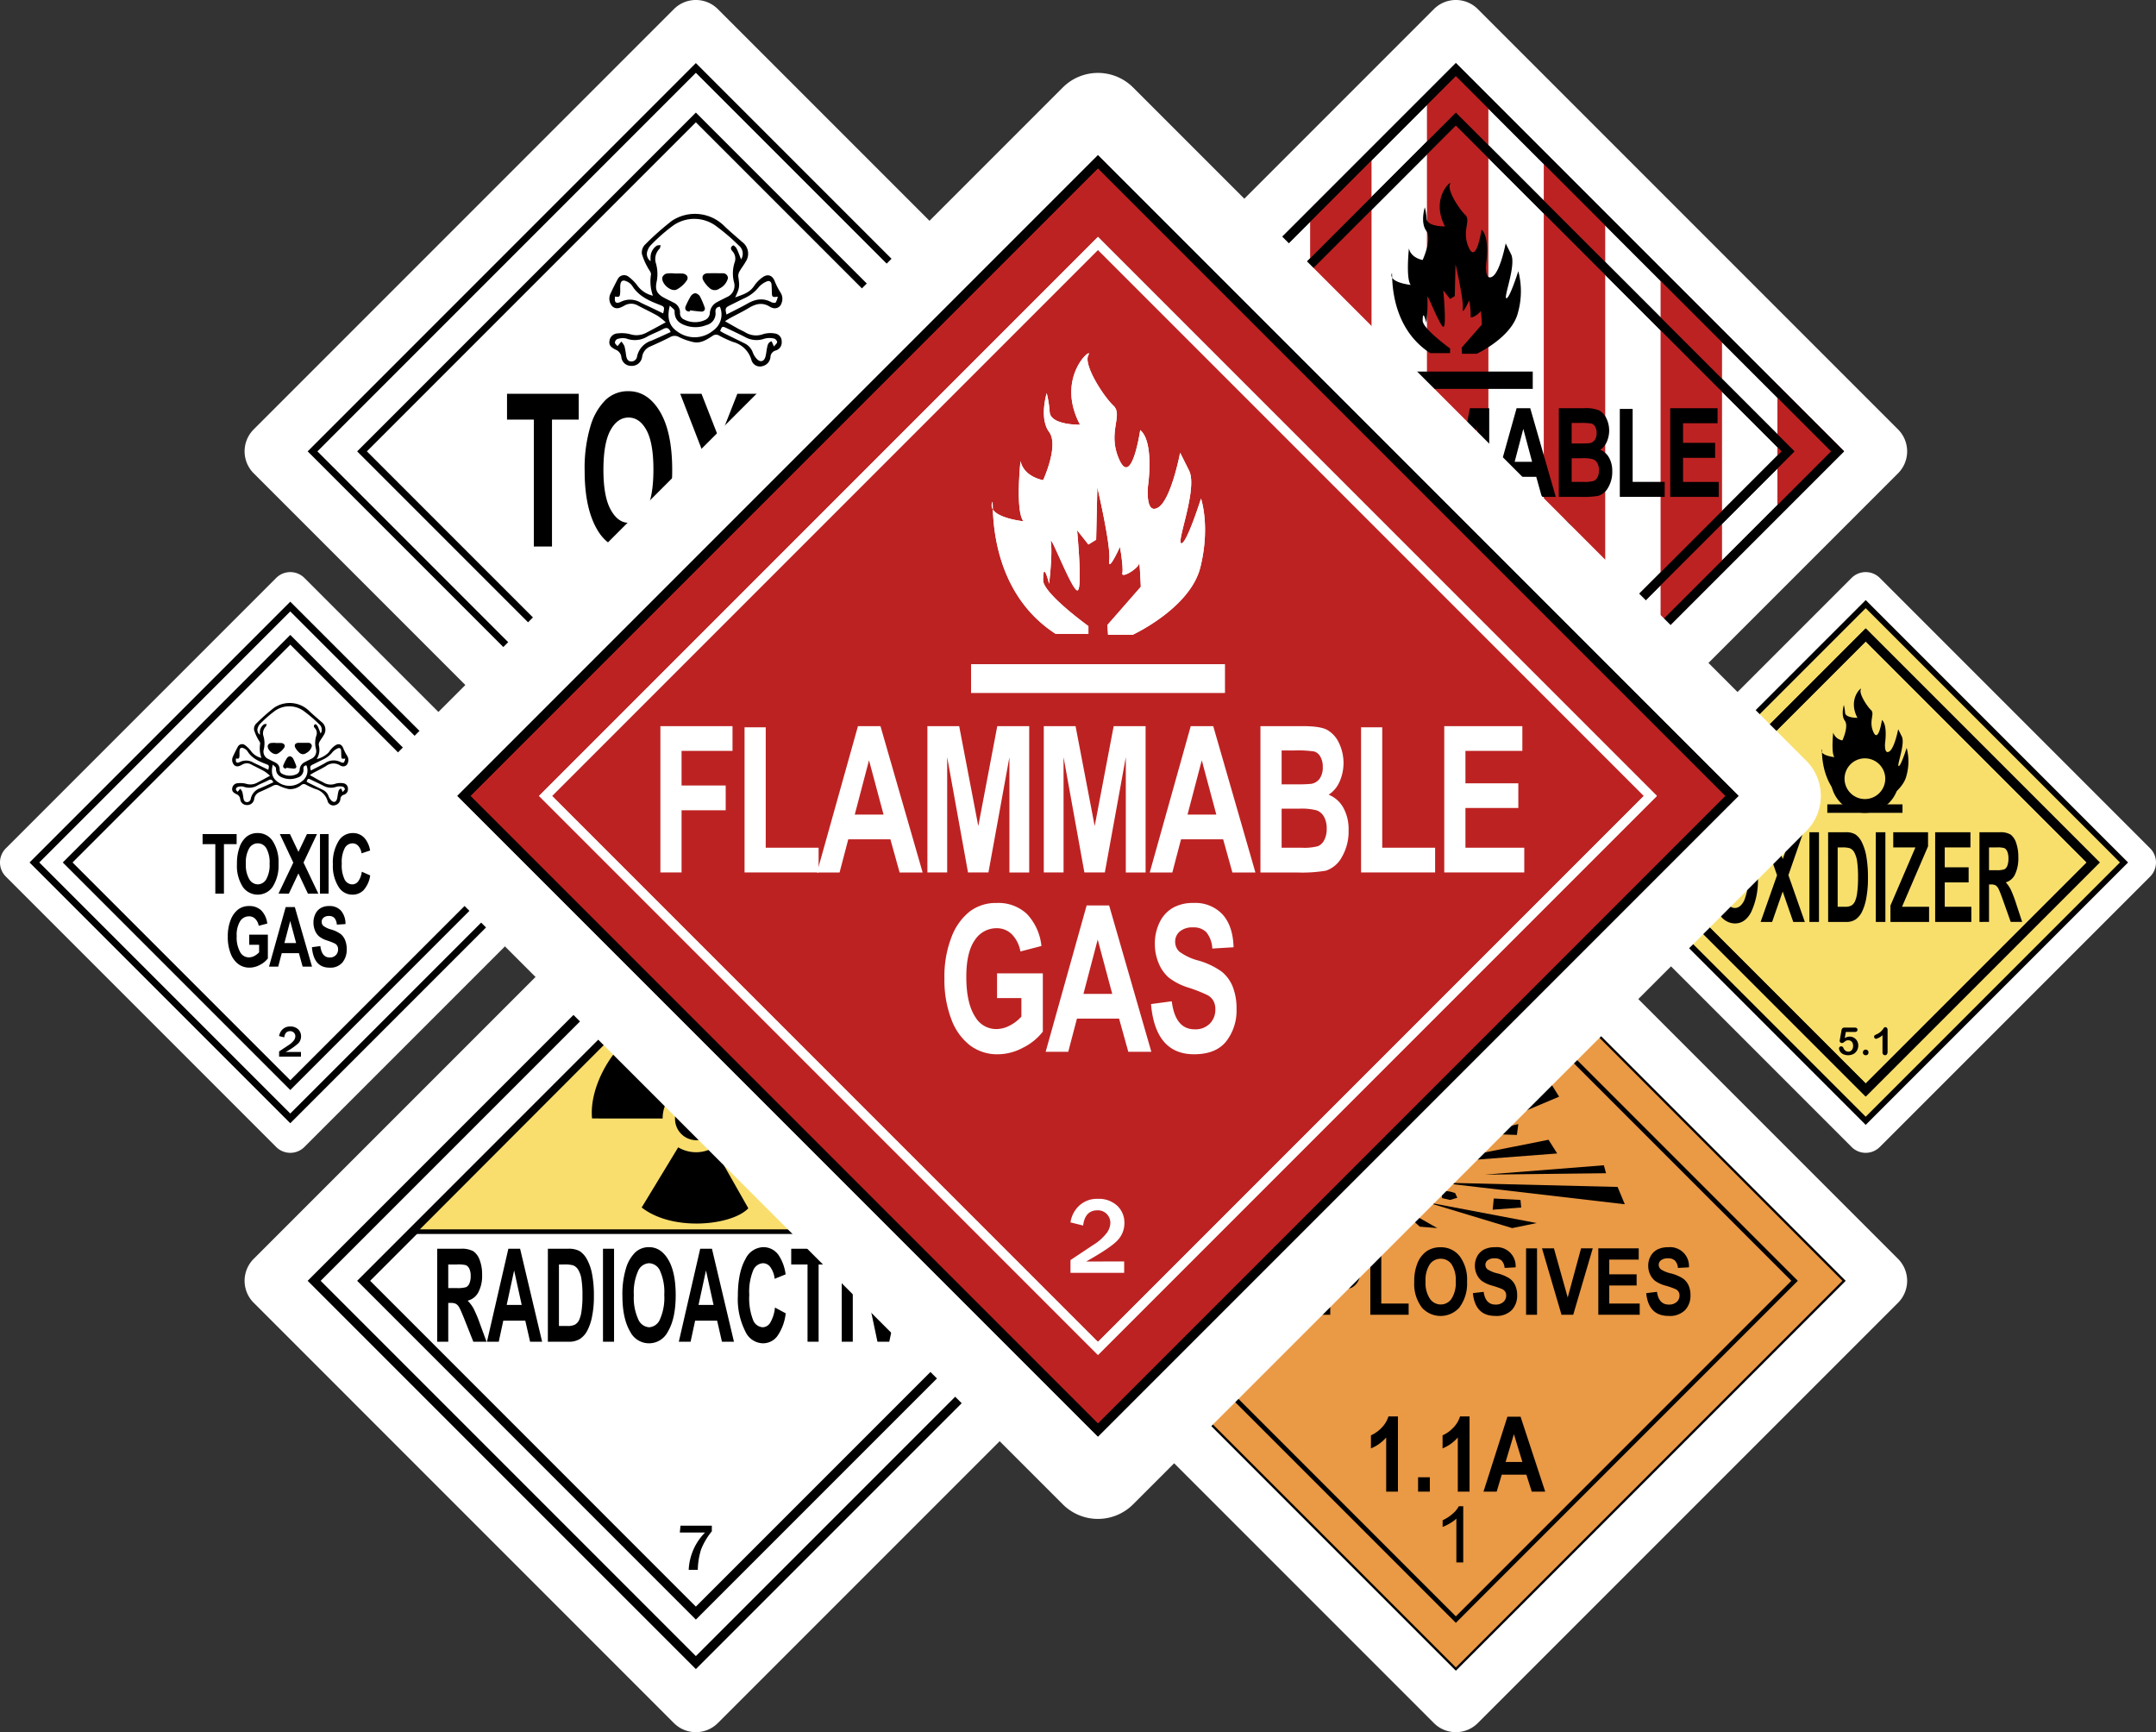 <svg id="eldt-hazmat-endorsement" xmlns="http://www.w3.org/2000/svg" xmlns:xlink="http://www.w3.org/1999/xlink" width="519" height="416.902" viewBox="0 0 519 416.902">
  <rect x="0" y="0" width="519" height="416.902" fill="#333333" stroke="none"/>
  <defs>
    <clipPath id="clip-path">
      <rect id="Rectangle_1071" data-name="Rectangle 1071" width="519" height="416.902" fill="none"/>
    </clipPath>
  </defs>
  <g id="Group_242" data-name="Group 242" clip-path="url(#clip-path)">
    <path id="Path_3011" data-name="Path 3011" d="M138.352,186.282,73.278,251.356a4.8,4.8,0,0,1-6.8,0L1.407,186.282a4.805,4.805,0,0,1,0-6.8l65.074-65.075a4.807,4.807,0,0,1,6.8,0l65.074,65.075a4.805,4.805,0,0,1,0,6.8" transform="translate(0 24.696)" fill="#fff"/>
    <rect id="Rectangle_1050" data-name="Rectangle 1050" width="87.108" height="87.108" transform="translate(8.285 207.58) rotate(-45)" fill="#fff"/>
    <path id="Path_3012" data-name="Path 3012" d="M68.6,121.186l60.421,60.423L68.6,242.03,8.183,181.608Zm0-2.346L5.836,181.608,68.6,244.375l62.768-62.767Z" transform="translate(1.275 25.972)"/>
    <path id="Path_3013" data-name="Path 3013" d="M67.169,127.753l52.42,52.42-52.42,52.42-52.42-52.42Zm0-2.346L12.4,180.173,67.169,234.94l54.766-54.767Z" transform="translate(2.711 27.407)"/>
    <path id="Path_3014" data-name="Path 3014" d="M60.4,208.881V210H55.139v-1.249l2.186-1.455a5.027,5.027,0,0,0,1.371-1.205,1.787,1.787,0,0,0,.35-.965,1.23,1.23,0,0,0-.35-.89,1.215,1.215,0,0,0-.91-.361q-1.225,0-1.407,1.49l-1.239-.308a2.764,2.764,0,0,1,.844-1.629,2.544,2.544,0,0,1,1.844-.678,2.624,2.624,0,0,1,1.889.673,2.253,2.253,0,0,1,.706,1.707,2.411,2.411,0,0,1-.628,1.634,13.81,13.81,0,0,1-3.112,2.121Z" transform="translate(12.05 44.308)"/>
    <path id="Path_3015" data-name="Path 3015" d="M54.989,156.38a10.947,10.947,0,0,0-1.337-1.069c-1.039-.585-2.123-1.092-3.178-1.65a2.142,2.142,0,0,0-2.192.026c-.056.032-.115.058-.171.089-.59.317-1.187.537-1.772.01a1.855,1.855,0,0,1-.32-1.975c.381-.827.787-1.646,1.219-2.449a1.151,1.151,0,0,1,1.668-.4,6.755,6.755,0,0,1,1.481,1.46,4.261,4.261,0,0,0,2.527,1.655,6.831,6.831,0,0,1-.313-3.436c.038-.368-.372-.775-.557-1.173a10.38,10.38,0,0,1-.91-2.13,1.819,1.819,0,0,1,.433-1.444,45.983,45.983,0,0,1,4.387-3.9,6.727,6.727,0,0,1,8.525.849c.919.886,1.911,1.7,2.862,2.55a2.329,2.329,0,0,1,.561,3.2c-.3.54-.692,1.025-.992,1.563a1.416,1.416,0,0,0-.194.83,4.207,4.207,0,0,1-.507,3.37,6.164,6.164,0,0,0,2.817-1.531c.247-.292.435-.641.7-.91a4.89,4.89,0,0,1,1.158-.972c.773-.395,1.4-.035,1.713.773a10.992,10.992,0,0,0,.907,1.792,1.866,1.866,0,0,1,.207,1.761,1.145,1.145,0,0,1-1.59.732.98.98,0,0,1-.235-.1,2.96,2.96,0,0,0-3.464.147c-.965.585-1.987,1.072-2.981,1.611-.257.139-.5.3-.882.535.787.445,1.457.833,2.136,1.206.392.216.809.386,1.193.615a3.3,3.3,0,0,0,2.881.251,4.188,4.188,0,0,1,1.929-.082,1.265,1.265,0,0,1,1.035,1.3,1.366,1.366,0,0,1-.947,1.44,1.123,1.123,0,0,0-.869,1.056,1.647,1.647,0,0,1-1.193,1.445,1.437,1.437,0,0,1-1.889-.979,4.2,4.2,0,0,0-2.965-2.9,18.323,18.323,0,0,1-2.263-1.042.927.927,0,0,0-1.058.06,4.235,4.235,0,0,1-3.017,1.017,10.08,10.08,0,0,1-2.388-.816,1.426,1.426,0,0,0-1.416-.016c-1.038.541-2.109,1.024-3.178,1.5a2.138,2.138,0,0,0-1.39,1.752,1.671,1.671,0,0,1-1.78,1.411,1.574,1.574,0,0,1-1.58-1.46,1.457,1.457,0,0,0-.9-1.148c-.859-.416-1.119-.786-1.02-1.431a1.382,1.382,0,0,1,1.31-1.208,5.558,5.558,0,0,1,2,.118,3.372,3.372,0,0,0,2.543-.171c1.037-.53,2.054-1.1,3.252-1.743M67.167,146.2a1.705,1.705,0,0,0-.378-2.254,33.8,33.8,0,0,0-3.531-3.038,5.948,5.948,0,0,0-7.072-.182,28.739,28.739,0,0,0-3.639,3.2,2.284,2.284,0,0,0-.487.818,1.441,1.441,0,0,0,.472,1.751c0-.267-.009-.472,0-.676a2.275,2.275,0,0,1,.953-1.8c.168-.123.448-.091.678-.13-.058.2-.055.464-.184.6a2.339,2.339,0,0,0-.556,2.43,6.267,6.267,0,0,1,.069,3.027,1.954,1.954,0,0,0,1.167,2.429c.52.29,1.07.528,1.594.812a1.762,1.762,0,0,1,1.046,1.695,1.064,1.064,0,0,0,.687,1.055,3.852,3.852,0,0,0,3.511-.015,1.312,1.312,0,0,0,.615-.936,2.149,2.149,0,0,1,1.21-1.891c.5-.284,1.027-.515,1.535-.785a2,2,0,0,0,1.167-2.429,5.735,5.735,0,0,1,.091-3.147,1.766,1.766,0,0,0-.353-1.852c-.352-.406-.307-.7.149-.957.5.34.5.34,1.255,2.28m-11.52,7.473c-.519,2.02-.089,3.328,1.272,4.23a4.665,4.665,0,0,0,5.7-.18,3.163,3.163,0,0,0,1.113-3.88c-.474.076-.735.271-.714.831a1.924,1.924,0,0,1-1.446,2.14,4.824,4.824,0,0,1-3.133.149c-1.2-.344-2.064-.965-2.023-2.413.007-.258-.455-.531-.773-.876m16.83,6.612c.227-.3.517-.512.519-.727A.763.763,0,0,0,72.5,159a3.283,3.283,0,0,0-1.544.013,3.753,3.753,0,0,1-3.185-.274c-.983-.5-1.987-.969-2.987-1.443-.651-.308-.727-.269-1.005.493.208.118.419.253.642.364,1.105.547,2.214,1.088,3.321,1.634a2.6,2.6,0,0,1,1.321,1.482,3.081,3.081,0,0,0,.675,1.061c.546.543,1.133.386,1.349-.349.143-.485.173-1,.279-1.5.09-.425.161-.881.738-1.037.1.227.19.433.369.842m-16.7-2.341c-.283-.679-.641-.788-1.225-.476-.805.429-1.672.745-2.479,1.173a3.91,3.91,0,0,1-3.474.35,2.71,2.71,0,0,0-1.459.094.691.691,0,0,0-.374.574c.03.222.3.412.424.567l.61-.737a2.9,2.9,0,0,1,.507.741,12.338,12.338,0,0,1,.267,1.5c.082.487.233.947.821.976a.929.929,0,0,0,.959-.858,3.44,3.44,0,0,1,2.309-2.511c1.036-.433,2.051-.916,3.112-1.394m17.32-5.72c-.886.115-.941.062-.958-.725-.009-.4-.022-.808-.046-1.211-.033-.513-.373-.713-.786-.522a3.552,3.552,0,0,0-1.267.894,6.258,6.258,0,0,1-2.288,1.791c-.773.356-1.528.752-2.295,1.123-.846.409-.9.525-.648,1.532,1.142-.591,2.29-1.141,3.394-1.768a3.671,3.671,0,0,1,3.815-.246c.213.115.643.182.747.067a2.692,2.692,0,0,0,.333-.936m-18.532,2.708c.255-1.035.234-1.082-.624-1.41-1.727-.659-3.378-1.407-4.405-3.087a2.137,2.137,0,0,0-.947-.708c-.546-.241-.866-.039-.938.548-.05.419,0,.849-.028,1.273-.039.7-.144.78-.826.654-.152.946.118,1.226.925.863a3.339,3.339,0,0,1,3.177.1c.484.267,1,.476,1.5.715.707.339,1.411.681,2.17,1.048" transform="translate(10.024 30.344)"/>
    <path id="Path_3016" data-name="Path 3016" d="M54.881,146.766c.424,0,.851-.027,1.272.006.685.052,1.065.608.678,1.141a4.579,4.579,0,0,1-1.611,1.442c-.92.434-2.5-.936-2.321-1.958a1,1,0,0,1,.653-.617,5.679,5.679,0,0,1,1.329-.028v.015" transform="translate(11.558 32.066)"/>
    <path id="Path_3017" data-name="Path 3017" d="M62.344,147.5a2.554,2.554,0,0,1-1.382,1.694,1.22,1.22,0,0,1-1.54-.033,4.568,4.568,0,0,1-1.072-1.3c-.327-.636.046-1.127.763-1.136.785-.01,1.571-.006,2.355,0a.8.8,0,0,1,.876.775" transform="translate(12.726 32.064)"/>
    <path id="Path_3018" data-name="Path 3018" d="M56.667,152.331c-.624.013-.9-.4-.625-.949a13.751,13.751,0,0,1,.786-1.533,1.041,1.041,0,0,1,.736-.478,1.158,1.158,0,0,1,.765.542,13.615,13.615,0,0,1,.747,1.76c.144.375-.13.7-.58.673-.6-.043-1.2-.129-1.8-.2-.01.061-.018.122-.028.183" transform="translate(12.225 32.644)"/>
    <path id="Path_3019" data-name="Path 3019" d="M43.085,179.077V167.166H40.023v-2.425h8.192v2.425H45.162v11.911Z" transform="translate(8.747 36.003)"/>
    <path id="Path_3020" data-name="Path 3020" d="M46.812,172.041a11.441,11.441,0,0,1,.665-4.22,5.625,5.625,0,0,1,1.736-2.469,4.185,4.185,0,0,1,2.6-.812,4.27,4.27,0,0,1,3.607,1.927,9.259,9.259,0,0,1,1.394,5.486,9.391,9.391,0,0,1-1.476,5.622,4.383,4.383,0,0,1-7.052.021,9.266,9.266,0,0,1-1.476-5.555m2.145-.1a6.744,6.744,0,0,0,.825,3.71,2.412,2.412,0,0,0,2.045,1.238,2.38,2.38,0,0,0,2.036-1.228,6.974,6.974,0,0,0,.808-3.769,6.812,6.812,0,0,0-.787-3.687,2.374,2.374,0,0,0-2.057-1.193,2.4,2.4,0,0,0-2.07,1.2,6.854,6.854,0,0,0-.8,3.726" transform="translate(10.23 35.959)"/>
    <path id="Path_3021" data-name="Path 3021" d="M55.016,179.077l3.564-7.461-3.239-6.875h2.433l2.043,4.289,2.053-4.289H64.28L61.043,171.6l3.563,7.478H62.1l-2.29-4.86-2.295,4.86Z" transform="translate(12.023 36.003)"/>
    <rect id="Rectangle_1051" data-name="Rectangle 1051" width="2.075" height="14.336" transform="translate(77.028 200.744)"/>
    <path id="Path_3022" data-name="Path 3022" d="M72.729,173.851l2.015.89a6.772,6.772,0,0,1-1.569,3.516,3.647,3.647,0,0,1-2.7,1.11A3.839,3.839,0,0,1,67.2,177.6a9.411,9.411,0,0,1-1.44-5.516,9.878,9.878,0,0,1,1.451-5.739,3.939,3.939,0,0,1,3.391-1.8,3.686,3.686,0,0,1,2.9,1.349,6.208,6.208,0,0,1,1.219,2.846l-2.058.685a3.338,3.338,0,0,0-.787-1.785,1.85,1.85,0,0,0-1.388-.621,2.15,2.15,0,0,0-1.864,1.134,7.275,7.275,0,0,0-.721,3.746,7.755,7.755,0,0,0,.7,3.853,2.092,2.092,0,0,0,1.827,1.144,1.8,1.8,0,0,0,1.424-.729,4.938,4.938,0,0,0,.866-2.313" transform="translate(14.372 35.959)"/>
    <path id="Path_3023" data-name="Path 3023" d="M50.159,188.277v-2.425h4.487v5.71a5.6,5.6,0,0,1-1.922,1.566,5.322,5.322,0,0,1-2.5.654,4.434,4.434,0,0,1-2.693-.855,5.692,5.692,0,0,1-1.85-2.563A10.78,10.78,0,0,1,45,186.351a10.639,10.639,0,0,1,.691-4.048,5.818,5.818,0,0,1,1.792-2.514,4.252,4.252,0,0,1,2.638-.831,4.078,4.078,0,0,1,2.955,1.071,5.36,5.36,0,0,1,1.428,3.144l-2.058.537a3.161,3.161,0,0,0-.851-1.691,2.065,2.065,0,0,0-1.474-.587,2.518,2.518,0,0,0-2.153,1.178,6.316,6.316,0,0,0-.824,3.595,7.168,7.168,0,0,0,.892,3.941,2.358,2.358,0,0,0,2.067,1.164,2.831,2.831,0,0,0,1.266-.327,3.984,3.984,0,0,0,1.171-.892v-1.813Z" transform="translate(9.835 39.11)"/>
    <path id="Path_3024" data-name="Path 3024" d="M63.5,193.5H61.24l-.9-3.247H56.21l-.853,3.247H53.144l4.015-14.336h2.2Zm-3.831-5.672-1.423-5.32-1.4,5.32Z" transform="translate(11.614 39.154)"/>
    <path id="Path_3025" data-name="Path 3025" d="M61.615,188.865l2.033-.274q.344,2.749,2.248,2.748a1.961,1.961,0,0,0,1.484-.562,1.932,1.932,0,0,0,.54-1.393,1.686,1.686,0,0,0-.189-.831,1.456,1.456,0,0,0-.574-.562,14.711,14.711,0,0,0-1.87-.737,6.011,6.011,0,0,1-1.947-1,3.733,3.733,0,0,1-.982-1.411,4.856,4.856,0,0,1-.364-1.881,4.66,4.66,0,0,1,.467-2.111,3.281,3.281,0,0,1,1.292-1.417,3.982,3.982,0,0,1,2.033-.479,3.64,3.64,0,0,1,2.839,1.125A4.836,4.836,0,0,1,69.7,183.3l-2.084.127a2.747,2.747,0,0,0-.592-1.613,1.739,1.739,0,0,0-1.3-.461,1.9,1.9,0,0,0-1.3.4,1.267,1.267,0,0,0-.455.994,1.317,1.317,0,0,0,.413.985,5.492,5.492,0,0,0,1.9.879,7.323,7.323,0,0,1,2.268,1.091,3.643,3.643,0,0,1,1.067,1.477A5.8,5.8,0,0,1,70,189.374a4.892,4.892,0,0,1-1.008,3.138,3.778,3.778,0,0,1-3.152,1.272q-3.793,0-4.221-4.919" transform="translate(13.465 39.11)"/>
    <path id="Path_3026" data-name="Path 3026" d="M449.577,186.282,384.5,251.356a4.8,4.8,0,0,1-6.8,0l-65.074-65.074a4.805,4.805,0,0,1,0-6.8l65.074-65.075a4.807,4.807,0,0,1,6.8,0l65.074,65.075a4.806,4.806,0,0,1,0,6.8" transform="translate(68.016 24.696)" fill="#fff"/>
    <rect id="Rectangle_1052" data-name="Rectangle 1052" width="88.767" height="88.767" transform="translate(386.352 207.58) rotate(-45)" fill="#f8df6c"/>
    <path id="Path_3027" data-name="Path 3027" d="M379.9,244.836,316.74,181.678,379.9,118.52l63.158,63.158Zm-62.377-63.158L379.9,244.055l62.376-62.377L379.9,119.3Z" transform="translate(69.221 25.902)"/>
    <path id="Path_3028" data-name="Path 3028" d="M378.675,236.784l-56.331-56.331,56.331-56.331,56.331,56.331Zm-53.2-56.331,53.2,53.2,53.2-53.2-53.2-53.2Z" transform="translate(70.446 27.126)"/>
    <path id="Path_3029" data-name="Path 3029" d="M367.072,204.021h-2.136l-.256,1.457a2.527,2.527,0,0,1,1.178-.342,2.03,2.03,0,0,1,.807.162,2.071,2.071,0,0,1,1.105,1.125,2.191,2.191,0,0,1,.162.842,2.437,2.437,0,0,1-.294,1.187,2.159,2.159,0,0,1-.843.851,2.866,2.866,0,0,1-2.577.017,1.829,1.829,0,0,1-.71-.681,1.459,1.459,0,0,1-.21-.673.519.519,0,0,1,.513-.49.6.6,0,0,1,.563.436,1.512,1.512,0,0,0,.485.624,1.138,1.138,0,0,0,.684.222,1.049,1.049,0,0,0,.608-.179,1.165,1.165,0,0,0,.4-.495,1.721,1.721,0,0,0,.141-.716,1.643,1.643,0,0,0-.152-.737,1.074,1.074,0,0,0-.409-.457,1.111,1.111,0,0,0-.571-.15,1.179,1.179,0,0,0-.553.094,4.842,4.842,0,0,0-.479.331.951.951,0,0,1-.515.235.553.553,0,0,1-.391-.16.481.481,0,0,1-.171-.362c0-.015.016-.117.05-.306l.377-2.154a1.025,1.025,0,0,1,.234-.563.755.755,0,0,1,.558-.175h2.375q.7,0,.7.536a.472.472,0,0,1-.171.378.764.764,0,0,1-.5.144" transform="translate(79.396 44.356)"/>
    <path id="Path_3030" data-name="Path 3030" d="M368.7,208.667a.7.7,0,0,1-.483-.18.639.639,0,0,1-.2-.5.649.649,0,0,1,.194-.473.632.632,0,0,1,.474-.2.678.678,0,0,1,.486.195.7.7,0,0,1,0,.977.686.686,0,0,1-.47.182" transform="translate(80.427 45.307)"/>
    <path id="Path_3031" data-name="Path 3031" d="M372.25,208.906v-4.093a3.693,3.693,0,0,1-1.538.876.454.454,0,0,1-.335-.15.488.488,0,0,1-.147-.349.393.393,0,0,1,.145-.338,3.217,3.217,0,0,1,.508-.279,3.765,3.765,0,0,0,.87-.54,3.7,3.7,0,0,0,.578-.634c.169-.235.278-.379.329-.433a.4.4,0,0,1,.289-.082.461.461,0,0,1,.381.185.805.805,0,0,1,.144.508v5.151q0,.9-.615.9a.567.567,0,0,1-.441-.184.789.789,0,0,1-.167-.545" transform="translate(80.911 44.339)"/>
    <path id="Path_3032" data-name="Path 3032" d="M379.829,120.4l61.2,61.2-61.2,61.2-61.2-61.2Zm0-1.565-62.768,62.768,62.768,62.767L442.6,181.608Z" transform="translate(69.291 25.972)"/>
    <path id="Path_3033" data-name="Path 3033" d="M378.675,236.784l-56.331-56.331,56.331-56.331,56.331,56.331Zm-53.2-56.331,53.2,53.2,53.2-53.2-53.2-53.2Z" transform="translate(70.446 27.126)"/>
    <path id="Path_3034" data-name="Path 3034" d="M369.313,162.77s-4.436-3.2-4.436-4.494c0-2.1.584.35.584.35a23.321,23.321,0,0,0,.174-4.086c-.156-1.091,1.985,4.552,2.569,4.728s0-5.9,0-5.9l1.109,1.4.759-.468.117-5.136s1.342,5.72,1.167,7.121,1.05-1.284,1.05-1.284a12.781,12.781,0,0,1,.233,2.569c-.116.584,1.577-.467,1.635-.935a18.344,18.344,0,0,1,.174,2.277l-3.268,3.735.059.974h2.393s5.661-2.608,6.653-6.635a12.763,12.763,0,0,0,.058-6.713s-1.4,4.437-1.927,4.378,1.635-5.37.759-7.121l-.875-1.751s-.876,4.611-2.16,5.37-.992-2.1-.992-2.1.642-4.319-.759-5.486c0,0-.816,5.6-2.042,2.918s.408-4.378-.584-5.312-2.977-4.027-2.452-4.962-3.327,2.1-.818,6.83c0,0-2.86.059-2.977-1.226a10.583,10.583,0,0,0-.291-1.868s-.759,2.452.234,3.795-.584,4.727-.584,4.727a2.772,2.772,0,0,1-2.219-1.867s-.525,4.9.292,5.9c0,0-2.637-.268-3.061-1.275a.732.732,0,0,1-.033-.476c.351-1.4-1.05,8.055,6.245,12.783h3.211Z" transform="translate(78.638 29.731)"/>
    <rect id="Rectangle_1053" data-name="Rectangle 1053" width="18.1" height="2.04" transform="translate(439.876 193.595)"/>
    <path id="Path_3035" data-name="Path 3035" d="M376.149,154.981a6.56,6.56,0,1,1-6.559-6.559,6.559,6.559,0,0,1,6.559,6.559" transform="translate(79.337 32.436)" fill="#f8df6c"/>
    <path id="Path_3036" data-name="Path 3036" d="M369.887,163.5a8.219,8.219,0,1,1,8.219-8.219,8.229,8.229,0,0,1-8.219,8.219m0-13.12a4.9,4.9,0,1,0,4.9,4.9,4.907,4.907,0,0,0-4.9-4.9" transform="translate(79.04 32.139)"/>
    <path id="Path_3037" data-name="Path 3037" d="M369.931,147.5a1.209,1.209,0,1,1-1.206-1.128,1.169,1.169,0,0,1,1.206,1.128" transform="translate(80.318 31.988)"/>
    <path id="Path_3038" data-name="Path 3038" d="M338.162,175.373a22.845,22.845,0,0,1,.738-6.352,8.865,8.865,0,0,1,1.928-3.718,3.873,3.873,0,0,1,2.884-1.222q2.455,0,4,2.9t1.548,8.259a18.089,18.089,0,0,1-1.638,8.465q-1.439,2.694-3.9,2.694a4.359,4.359,0,0,1-3.922-2.664,17.813,17.813,0,0,1-1.638-8.363m2.38-.147a13.16,13.16,0,0,0,.916,5.587q.916,1.863,2.269,1.863t2.259-1.849a13.617,13.617,0,0,0,.9-5.675,13.351,13.351,0,0,0-.871-5.55q-.874-1.8-2.284-1.8t-2.3,1.811a13.4,13.4,0,0,0-.887,5.609" transform="translate(73.903 35.859)"/>
    <path id="Path_3039" data-name="Path 3039" d="M347.811,185.967l3.955-11.234-3.595-10.35h2.7l2.269,6.457,2.279-6.457h2.672L354.5,174.709l3.954,11.258h-2.787l-2.541-7.316-2.546,7.316Z" transform="translate(76.011 35.925)"/>
    <rect id="Rectangle_1054" data-name="Rectangle 1054" width="2.304" height="21.584" transform="translate(435.568 200.308)"/>
    <path id="Path_3040" data-name="Path 3040" d="M361.146,164.383h4.214a4.311,4.311,0,0,1,2.411.553,4.979,4.979,0,0,1,1.5,1.862,12.252,12.252,0,0,1,1.075,3.4,28.943,28.943,0,0,1,.39,5.2,25.443,25.443,0,0,1-.408,4.866,12.549,12.549,0,0,1-1.037,3.277,4.877,4.877,0,0,1-1.516,1.818,3.963,3.963,0,0,1-2.288.61h-4.337Zm2.3,3.652v14.281h1.733a3.065,3.065,0,0,0,1.613-.324,2.36,2.36,0,0,0,.819-.977,7.533,7.533,0,0,0,.528-2.067,26.345,26.345,0,0,0,.21-3.721,26.062,26.062,0,0,0-.213-3.78,6.486,6.486,0,0,0-.667-2.176,2.229,2.229,0,0,0-1.1-1.044,5.99,5.99,0,0,0-1.875-.191Z" transform="translate(78.925 35.925)"/>
    <rect id="Rectangle_1055" data-name="Rectangle 1055" width="2.304" height="21.584" transform="translate(451.553 200.308)"/>
    <path id="Path_3041" data-name="Path 3041" d="M373.458,185.967v-3.946l6.012-13.986h-5.336v-3.652h8.377v3.386l-6.263,14.546h6.511v3.652Z" transform="translate(81.616 35.925)"/>
    <path id="Path_3042" data-name="Path 3042" d="M382.294,185.967V164.383h8.492v3.652H384.6v4.785h5.749v3.636H384.6v5.859H391v3.652Z" transform="translate(83.547 35.925)"/>
    <path id="Path_3043" data-name="Path 3043" d="M391.043,185.967V164.383h4.866a4.655,4.655,0,0,1,2.665.581,4.148,4.148,0,0,1,1.314,2.018,10.227,10.227,0,0,1,.514,3.438,9.038,9.038,0,0,1-.785,4.078,3.527,3.527,0,0,1-2.232,1.942,8.091,8.091,0,0,1,1.227,1.8,30.8,30.8,0,0,1,1.323,3.512l1.39,4.211h-2.756l-1.672-4.7q-.9-2.546-1.226-3.186a2.3,2.3,0,0,0-.686-.883,2.137,2.137,0,0,0-1.161-.244h-.476v9.011Zm2.3-12.456h1.715a5.634,5.634,0,0,0,2-.213,1.571,1.571,0,0,0,.695-.862,4.6,4.6,0,0,0,.267-1.723,4.286,4.286,0,0,0-.267-1.656,1.643,1.643,0,0,0-.723-.862,6.024,6.024,0,0,0-1.875-.162h-1.81Z" transform="translate(85.459 35.925)"/>
    <path id="Path_3044" data-name="Path 3044" d="M413.535,277.747,312.371,378.911a7.471,7.471,0,0,1-10.565,0L200.644,277.747a7.471,7.471,0,0,1,0-10.565L301.806,166.019a7.471,7.471,0,0,1,10.565,0L413.535,267.183a7.471,7.471,0,0,1,0,10.565" transform="translate(43.371 35.804)" fill="#fff"/>
    <rect id="Rectangle_1056" data-name="Rectangle 1056" width="132.161" height="132.161" transform="translate(257.008 308.269) rotate(-45)" fill="#ea9944"/>
    <path id="Path_3045" data-name="Path 3045" d="M304.437,363.656l-93.844-93.844,93.844-93.842,93.842,93.842Zm-93.061-93.844,93.061,93.061,93.06-93.061-93.06-93.061Z" transform="translate(46.023 38.457)"/>
    <path id="Path_3046" data-name="Path 3046" d="M302.37,350.067l-82.322-82.321,82.322-82.321,82.321,82.321Zm-80.758-82.321L302.37,348.5l80.758-80.758L302.37,186.988Z" transform="translate(48.09 40.523)"/>
    <path id="Path_3047" data-name="Path 3047" d="M294.843,189.938l-22.855,45.449,27.548-40.843Z" transform="translate(59.441 41.509)"/>
    <path id="Path_3048" data-name="Path 3048" d="M271.275,231.877l6.083-35.021-5.648,6Z" transform="translate(59.285 43.021)"/>
    <path id="Path_3049" data-name="Path 3049" d="M275.768,234.191l36.585-29.634,2.694,3.216Z" transform="translate(60.267 44.704)"/>
    <path id="Path_3050" data-name="Path 3050" d="M311.006,213.187l2.606,4.171-31.284,13.209Z" transform="translate(61.701 46.59)"/>
    <path id="Path_3051" data-name="Path 3051" d="M301.54,201.063l.522,2.781L281.9,224.7Z" transform="translate(61.607 43.941)"/>
    <path id="Path_3052" data-name="Path 3052" d="M310.971,225.121l2.086,3.3-30.3,2.318Z" transform="translate(61.794 49.198)"/>
    <path id="Path_3053" data-name="Path 3053" d="M321.989,230.16l.521,1.912-29.2.347Z" transform="translate(64.101 50.3)"/>
    <path id="Path_3054" data-name="Path 3054" d="M327.255,234.627l1.738,4.171-44.667-5.214Z" transform="translate(62.137 51.048)"/>
    <path id="Path_3055" data-name="Path 3055" d="M281.758,237.435l26.592,5.04-5.91,1.217Z" transform="translate(61.576 51.889)"/>
    <path id="Path_3056" data-name="Path 3056" d="M275.625,237.863l10.138,5.736-4.23-.347Z" transform="translate(60.236 51.983)"/>
    <path id="Path_3057" data-name="Path 3057" d="M265.506,228.527a9.326,9.326,0,0,0-1.343.928,7.092,7.092,0,0,0,5.592,12.523,8.006,8.006,0,0,0,4.267-1.98,2.843,2.843,0,0,0-3.216-1.825l-.782-1.477,2.173-.957-.261-.869-2.346-.434v-1.3l-1.738-.088-1.217.7-.869.347-.174-2.433,2.173.088-.695-3.651Z" transform="translate(57.146 49.848)"/>
    <path id="Path_3058" data-name="Path 3058" d="M285.231,199.78l-3.65.087-3.39,3.824,1.217,2.347,2-.347Z" transform="translate(60.797 43.66)"/>
    <path id="Path_3059" data-name="Path 3059" d="M291.8,202.866l-1.651.347-.347,1.651-.869.348-.261,2.171,2.52.088L294.759,204v-2.433h-2Z" transform="translate(63.088 44.05)"/>
    <path id="Path_3060" data-name="Path 3060" d="M295.594,223.247v1.216l4.953.174.347-2.606Z" transform="translate(64.6 48.523)"/>
    <path id="Path_3061" data-name="Path 3061" d="M295.141,236.722l6.43.347.174,1.825-6.865.522Z" transform="translate(64.444 51.734)"/>
    <path id="Path_3062" data-name="Path 3062" d="M271.56,234.312l.955-2.867h2.868l.782,2.085-.435,1.13Z" transform="translate(59.347 50.58)"/>
    <path id="Path_3063" data-name="Path 3063" d="M267.526,224.331l-1.13-9.646-1.825,1.216Z" transform="translate(57.82 46.918)"/>
    <path id="Path_3064" data-name="Path 3064" d="M265.153,225.306l-.869-.435-.7.782.088.7-1.3.261a12.223,12.223,0,0,1-.435-3.39c.174-1.042,2.608-1.651,3.911-.261l.347,1.825,1.043-.087.087,2.173-1.043.261v-1.478Z" transform="translate(57.238 48.549)"/>
    <path id="Path_3065" data-name="Path 3065" d="M270.655,231.689h-1.043l-.869-1.216-.869.173-.522-1.563,4.693-.349,1.043,1.13-.7,1.651Z" transform="translate(58.428 49.988)"/>
    <path id="Path_3066" data-name="Path 3066" d="M270.409,218.085l.261-5.04-2.173.261-.087,2.52-1.13.347.087,1.39,1.216,2.694,1.043.261Z" transform="translate(58.412 46.559)"/>
    <path id="Path_3067" data-name="Path 3067" d="M276.369,240.521l-1.39-1.216-1.565-.088v1.217l1.651.955.348.782,1.216.087Z" transform="translate(59.752 52.279)"/>
    <path id="Path_3068" data-name="Path 3068" d="M274.64,236.6l2.347-.522,2.085.608.435,1.043-1.217.435-3.128-.435-.174,1.043-1.216-.347Z" transform="translate(59.83 51.593)"/>
    <path id="Path_3069" data-name="Path 3069" d="M276.416,224.917l-.347,1.738.522.869h1.216l-.261,1.825-2.606,2.52-.261-1.477.782-1.825-2.26-.087,7.995-13.3.435,2.52Z" transform="translate(59.706 47.027)"/>
    <path id="Path_3070" data-name="Path 3070" d="M283.567,213.972l.7.087.173,1.3-.869,1.043-1.477.782-.261-2.086Z" transform="translate(61.592 46.762)"/>
    <path id="Path_3071" data-name="Path 3071" d="M270.158,222.744l-2.52.435L267.9,225l1.3,1.739.608,1.042.782-.087Z" transform="translate(58.49 48.679)"/>
    <path id="Path_3072" data-name="Path 3072" d="M286.91,235.413l-1.825-.261-.261,1.216.088.609,1.912.434,1.738-.522-.522-1.13Z" transform="translate(62.246 51.391)"/>
    <path id="Path_3073" data-name="Path 3073" d="M279.092,225.2c0-.347-.261-2.173-.261-2.173l-.782.347V225.2Z" transform="translate(60.765 48.741)"/>
    <path id="Path_3074" data-name="Path 3074" d="M274.2,216.2l.174-1.651,1.216-1.13,1.651-.087.174,2.781-1.043,1.39h-1.825Z" transform="translate(59.924 46.622)"/>
    <path id="Path_3075" data-name="Path 3075" d="M279.616,228.092l-.782,1.3,2.781.261-.087-1.478Z" transform="translate(60.937 49.848)"/>
    <path id="Path_3076" data-name="Path 3076" d="M263.1,228.373h-1.738l.173-1.043,1.478-.434.869-.088Z" transform="translate(57.119 49.567)"/>
    <path id="Path_3077" data-name="Path 3077" d="M289.955,311.031H288.3v-10.54a8.561,8.561,0,0,1-1.566,1.141,11.2,11.2,0,0,1-1.742.854v-1.6a10,10,0,0,0,2.426-1.58,6.216,6.216,0,0,0,1.471-1.8h1.066Z" transform="translate(62.283 65.017)"/>
    <path id="Path_3078" data-name="Path 3078" d="M240.592,262.556V246.573h9.725v2.7H243.23v3.544h6.586v2.693H243.23v4.339h7.327v2.7Z" transform="translate(52.579 53.886)"/>
    <path id="Path_3079" data-name="Path 3079" d="M249.521,262.556l4.531-8.319-4.116-7.665h3.093l2.6,4.782,2.61-4.782H261.3l-4.115,7.646,4.529,8.337h-3.191l-2.91-5.418-2.915,5.418Z" transform="translate(54.531 53.886)"/>
    <path id="Path_3080" data-name="Path 3080" d="M260.624,262.557V246.573h4.252a13.007,13.007,0,0,1,3.107.229,3.528,3.528,0,0,1,1.925,1.58,5.8,5.8,0,0,1,.757,3.118,5.892,5.892,0,0,1-.654,2.906,3.8,3.8,0,0,1-1.635,1.646,8.5,8.5,0,0,1-3.379.474h-1.734v6.029Zm2.638-13.28v4.546h1.465a6.418,6.418,0,0,0,2.006-.207,1.793,1.793,0,0,0,.868-.749,2.757,2.757,0,0,0-.011-2.672,1.731,1.731,0,0,0-.863-.732,7.943,7.943,0,0,0-2.175-.185Z" transform="translate(56.957 53.886)"/>
    <path id="Path_3081" data-name="Path 3081" d="M270.708,262.533V246.681h2.638v13.148h6.586v2.7Z" transform="translate(59.161 53.91)"/>
    <path id="Path_3082" data-name="Path 3082" d="M279.386,254.713a11.357,11.357,0,0,1,.844-4.7,6.389,6.389,0,0,1,2.208-2.754,5.838,5.838,0,0,1,3.3-.9,5.668,5.668,0,0,1,4.585,2.148,9.373,9.373,0,0,1,1.771,6.116,9.532,9.532,0,0,1-1.875,6.269,6.051,6.051,0,0,1-8.961.021,9.4,9.4,0,0,1-1.875-6.191m2.726-.11a6.792,6.792,0,0,0,1.048,4.137,3.153,3.153,0,0,0,2.6,1.379,3.113,3.113,0,0,0,2.587-1.368,7,7,0,0,0,1.027-4.2,6.857,6.857,0,0,0-1-4.11,3.121,3.121,0,0,0-2.615-1.331,3.157,3.157,0,0,0-2.632,1.342,6.883,6.883,0,0,0-1.015,4.154" transform="translate(61.058 53.838)"/>
    <path id="Path_3083" data-name="Path 3083" d="M290.973,257.394l2.585-.306q.435,3.065,2.856,3.063a2.693,2.693,0,0,0,1.886-.626,2.017,2.017,0,0,0,.686-1.552,1.7,1.7,0,0,0-.24-.926,1.771,1.771,0,0,0-.73-.628,20.266,20.266,0,0,0-2.376-.821,8.069,8.069,0,0,1-2.475-1.11,4.223,4.223,0,0,1-1.249-1.574,4.817,4.817,0,0,1-.463-2.1,4.664,4.664,0,0,1,.595-2.353,3.875,3.875,0,0,1,1.64-1.58,5.667,5.667,0,0,1,2.585-.534,4.541,4.541,0,0,1,4.981,4.841l-2.649.141a2.861,2.861,0,0,0-.752-1.8,2.4,2.4,0,0,0-1.646-.512,2.645,2.645,0,0,0-1.646.445,1.351,1.351,0,0,0-.578,1.109,1.386,1.386,0,0,0,.524,1.1,7.433,7.433,0,0,0,2.41.98,9.913,9.913,0,0,1,2.883,1.216,4.149,4.149,0,0,1,1.356,1.646,5.781,5.781,0,0,1,.469,2.447,5.029,5.029,0,0,1-1.282,3.5,5.147,5.147,0,0,1-4.007,1.416q-4.818,0-5.364-5.483" transform="translate(63.59 53.838)"/>
    <rect id="Rectangle_1057" data-name="Rectangle 1057" width="2.638" height="15.984" transform="translate(367.362 300.459)"/>
    <path id="Path_3084" data-name="Path 3084" d="M309.316,262.556l-4.689-15.984h2.867l3.319,11.83,3.211-11.83h2.814l-4.7,15.984Z" transform="translate(66.574 53.886)"/>
    <path id="Path_3085" data-name="Path 3085" d="M315.748,262.556V246.573h9.725v2.7h-7.087v3.544h6.585v2.693h-6.585v4.339h7.327v2.7Z" transform="translate(69.004 53.886)"/>
    <path id="Path_3086" data-name="Path 3086" d="M325.214,257.394l2.585-.306q.435,3.065,2.856,3.063a2.693,2.693,0,0,0,1.886-.626,2.017,2.017,0,0,0,.686-1.552,1.705,1.705,0,0,0-.239-.926,1.783,1.783,0,0,0-.731-.628,20.263,20.263,0,0,0-2.376-.821,8.069,8.069,0,0,1-2.475-1.11,4.223,4.223,0,0,1-1.249-1.574,4.816,4.816,0,0,1-.463-2.1,4.664,4.664,0,0,1,.595-2.353,3.876,3.876,0,0,1,1.64-1.58,5.667,5.667,0,0,1,2.585-.534,4.541,4.541,0,0,1,4.981,4.841l-2.649.141a2.862,2.862,0,0,0-.752-1.8,2.4,2.4,0,0,0-1.646-.512,2.645,2.645,0,0,0-1.646.445,1.351,1.351,0,0,0-.578,1.109,1.386,1.386,0,0,0,.524,1.1,7.432,7.432,0,0,0,2.41.98,9.914,9.914,0,0,1,2.883,1.216,4.139,4.139,0,0,1,1.356,1.646,5.782,5.782,0,0,1,.469,2.447,5.029,5.029,0,0,1-1.282,3.5,5.147,5.147,0,0,1-4.007,1.416q-4.818,0-5.364-5.483" transform="translate(71.073 53.838)"/>
    <path id="Path_3087" data-name="Path 3087" d="M277.33,297.868H274.5v-13.03a9.733,9.733,0,0,1-3.668,2.62v-3.137a7.892,7.892,0,0,0,2.449-1.712,6.641,6.641,0,0,0,1.76-2.842h2.288Z" transform="translate(59.188 61.141)"/>
    <rect id="Rectangle_1058" data-name="Rectangle 1058" width="2.829" height="3.457" transform="translate(341.366 355.551)"/>
    <path id="Path_3088" data-name="Path 3088" d="M291.476,297.868h-2.829v-13.03a9.734,9.734,0,0,1-3.668,2.62v-3.137a7.892,7.892,0,0,0,2.449-1.712,6.642,6.642,0,0,0,1.76-2.842h2.288Z" transform="translate(62.28 61.141)"/>
    <path id="Path_3089" data-name="Path 3089" d="M307.92,297.857h-3.238l-1.3-4.086h-5.921l-1.223,4.086h-3.174l5.76-18.039h3.162Zm-5.494-7.137-2.042-6.693-2,6.693Z" transform="translate(64.048 61.152)"/>
    <path id="Path_3090" data-name="Path 3090" d="M413.535,113.915,312.371,215.079a7.471,7.471,0,0,1-10.565,0L200.644,113.915a7.471,7.471,0,0,1,0-10.565L301.806,2.187a7.471,7.471,0,0,1,10.565,0L413.535,103.351a7.471,7.471,0,0,1,0,10.565" transform="translate(43.371 0)" fill="#fff"/>
    <rect id="Rectangle_1059" data-name="Rectangle 1059" width="129.949" height="129.949" transform="translate(258.572 108.633) rotate(-45)" fill="#fff"/>
    <path id="Path_3091" data-name="Path 3091" d="M304.366,15.586,394.69,105.91l-90.323,90.323L214.043,105.91Zm0-3.128L210.914,105.91l93.452,93.451,93.452-93.451Z" transform="translate(46.094 2.723)"/>
    <path id="Path_3092" data-name="Path 3092" d="M302.23,25.363l78.411,78.411L302.23,182.186l-78.411-78.412Zm0-3.129-81.54,81.54,81.54,81.539,81.54-81.539Z" transform="translate(48.23 4.859)"/>
    <rect id="Rectangle_1060" data-name="Rectangle 1060" width="37.021" height="4.171" transform="translate(331.949 89.428)" fill="#fff"/>
    <path id="Path_3093" data-name="Path 3093" d="M289,75.962s-6.6-4.762-6.6-6.691c0-3.129.869.522.869.522a34.749,34.749,0,0,0,.261-6.084c-.232-1.623,2.955,6.779,3.824,7.04s0-8.777,0-8.777L289,64.056l1.13-.7.174-7.648s2,8.516,1.738,10.6S293.6,64.4,293.6,64.4a19,19,0,0,1,.347,3.824c-.174.869,2.347-.7,2.433-1.39a26.967,26.967,0,0,1,.261,3.389l-4.867,5.561.086,1.449h3.563s8.43-3.881,9.907-9.878a19.013,19.013,0,0,0,.088-9.994s-2.086,6.6-2.868,6.518,2.433-7.995,1.13-10.6l-1.3-2.606s-1.3,6.865-3.216,7.995-1.477-3.128-1.477-3.128.955-6.431-1.13-8.169c0,0-1.217,8.342-3.043,4.345s.609-6.518-.869-7.908-4.432-6-3.65-7.387-4.953,3.128-1.216,10.168c0,0-4.259.087-4.433-1.825a15.813,15.813,0,0,0-.434-2.781s-1.13,3.651.347,5.649-.869,7.038-.869,7.038-2.781-.434-3.3-2.781c0,0-.782,7.3.435,8.777,0,0-3.926-.4-4.559-1.9a1.093,1.093,0,0,1-.048-.71c.522-2.086-1.565,11.992,9.3,19.031H289Z" transform="translate(60.073 7.905)" fill="#fff"/>
    <path id="Path_3094" data-name="Path 3094" d="M328.052,96.647V140.4l14.788-14.747v-57.9L328.052,53.005Z" transform="translate(71.693 11.584)" fill="#bd2222"/>
    <path id="Path_3095" data-name="Path 3095" d="M281.895,19.77V191.231l7.046,7.026,7.743-7.721V20.464l-7.743-7.721Z" transform="translate(61.606 2.785)" fill="#bd2222"/>
    <path id="Path_3096" data-name="Path 3096" d="M304.974,101.677v71.794l14.788-14.747V44.739L304.974,29.991Z" transform="translate(66.649 6.554)" fill="#bd2222"/>
    <path id="Path_3097" data-name="Path 3097" d="M366.828,91.672l.055-.055h-.11l-15.642-15.6v31.307l15.642-15.6h.11Z" transform="translate(76.737 16.613)" fill="#bd2222"/>
    <path id="Path_3098" data-name="Path 3098" d="M258.816,101.8v57.742L273.6,174.29V29.421L258.816,44.169Z" transform="translate(56.562 6.43)" fill="#bd2222"/>
    <path id="Path_3099" data-name="Path 3099" d="M235.738,96.772v29.7l14.788,14.747V52.435L235.738,67.183Z" transform="translate(51.519 11.459)" fill="#bd2222"/>
    <path id="Path_3100" data-name="Path 3100" d="M211.3,91.742l.055.055-.055.054h.11l16.338,16.293V75.449L211.407,91.742Z" transform="translate(46.177 16.489)" fill="#bd2222"/>
    <path id="Path_3101" data-name="Path 3101" d="M304.366,15.586,394.69,105.91l-90.323,90.323L214.043,105.91Zm0-3.128L210.914,105.91l93.452,93.451,93.452-93.451Z" transform="translate(46.094 2.723)"/>
    <path id="Path_3102" data-name="Path 3102" d="M302.23,25.363l78.411,78.411L302.23,182.186l-78.411-78.412Zm0-3.129-81.54,81.54,81.54,81.539,81.54-81.539Z" transform="translate(48.23 4.859)"/>
    <rect id="Rectangle_1061" data-name="Rectangle 1061" width="37.021" height="4.171" transform="translate(331.949 89.428)"/>
    <path id="Path_3103" data-name="Path 3103" d="M289,75.962s-6.6-4.762-6.6-6.691c0-3.129.869.522.869.522a34.749,34.749,0,0,0,.261-6.084c-.232-1.623,2.955,6.779,3.824,7.04s0-8.777,0-8.777L289,64.056l1.13-.7.174-7.648s2,8.516,1.738,10.6S293.6,64.4,293.6,64.4a19,19,0,0,1,.347,3.824c-.174.869,2.347-.7,2.433-1.39a26.967,26.967,0,0,1,.261,3.389l-4.867,5.561.086,1.449h3.563s8.43-3.881,9.907-9.878a19.013,19.013,0,0,0,.088-9.994s-2.086,6.6-2.868,6.518,2.433-7.995,1.13-10.6l-1.3-2.606s-1.3,6.865-3.216,7.995-1.477-3.128-1.477-3.128.955-6.431-1.13-8.169c0,0-1.217,8.342-3.043,4.345s.609-6.518-.869-7.908-4.432-6-3.65-7.387-4.953,3.128-1.216,10.168c0,0-4.259.087-4.433-1.825a15.813,15.813,0,0,0-.434-2.781s-1.13,3.651.347,5.649-.869,7.038-.869,7.038-2.781-.434-3.3-2.781c0,0-.782,7.3.435,8.777,0,0-3.926-.4-4.559-1.9a1.093,1.093,0,0,1-.048-.71c.522-2.086-1.565,11.992,9.3,19.031H289Z" transform="translate(60.073 7.905)"/>
    <path id="Path_3104" data-name="Path 3104" d="M290.9,148.185h-1.97v-2.414h-4.719v-1.4l4.719-7.032h1.97v6.8h1.6v1.635h-1.6Zm-1.83-8.847-3.015,4.8h2.875V141.2a6.988,6.988,0,0,1,.046-.841Z" transform="translate(62.112 30.014)"/>
    <path id="Path_3105" data-name="Path 3105" d="M236.108,101.969V80.625h10.525v3.611H239.2v5.052h6.438V92.9H239.2v9.071Z" transform="translate(51.599 17.62)"/>
    <path id="Path_3106" data-name="Path 3106" d="M246.184,101.938V80.768h3.09V98.327h7.715v3.611Z" transform="translate(53.801 17.651)"/>
    <path id="Path_3107" data-name="Path 3107" d="M270.271,101.969H266.91l-1.344-4.834H259.42l-1.27,4.834h-3.295l5.979-21.344h3.283Zm-5.7-8.444-2.12-7.921-2.079,7.921Z" transform="translate(55.696 17.62)"/>
    <path id="Path_3108" data-name="Path 3108" d="M268.076,101.969V80.625h4.635L275.5,95.2l2.77-14.574h4.656v21.344h-2.886V85.152l-3.061,16.817H274l-3.038-16.817v16.817Z" transform="translate(58.586 17.62)"/>
    <path id="Path_3109" data-name="Path 3109" d="M282.009,101.969V80.625h4.635L289.436,95.2l2.77-14.574h4.656v21.344h-2.885V85.152l-3.061,16.817h-2.982L284.9,85.152v16.817Z" transform="translate(61.631 17.62)"/>
    <path id="Path_3110" data-name="Path 3110" d="M310.111,101.969H306.75l-1.344-4.834H299.26l-1.27,4.834H294.7l5.979-21.344h3.283Zm-5.7-8.444-2.12-7.921-2.079,7.921Z" transform="translate(64.403 17.62)"/>
    <path id="Path_3111" data-name="Path 3111" d="M307.948,80.625H314.1a8.446,8.446,0,0,1,3.541.524A4.183,4.183,0,0,1,319.364,83a6.748,6.748,0,0,1,.1,5.788,4.278,4.278,0,0,1-1.565,1.841,4.278,4.278,0,0,1,2.137,1.894,6.434,6.434,0,0,1,.771,3.261,7.416,7.416,0,0,1-.983,3.938,4.124,4.124,0,0,1-2.325,1.987,21.188,21.188,0,0,1-4.329.262h-5.223Zm3.09,3.552v4.936h2.044a19.834,19.834,0,0,0,2.274-.073,1.888,1.888,0,0,0,1.238-.764,2.817,2.817,0,0,0,.447-1.682,2.9,2.9,0,0,0-.363-1.537,1.546,1.546,0,0,0-.882-.735,16.436,16.436,0,0,0-2.97-.146Zm0,8.488v5.693h2.879a7.955,7.955,0,0,0,2.431-.225,1.889,1.889,0,0,0,.9-.886,3.434,3.434,0,0,0,.366-1.677,3.4,3.4,0,0,0-.391-1.721,2.055,2.055,0,0,0-1.036-.93,8.708,8.708,0,0,0-2.643-.255Z" transform="translate(67.299 17.62)"/>
    <path id="Path_3112" data-name="Path 3112" d="M319.994,101.938V80.768h3.09V98.327H330.8v3.611Z" transform="translate(69.932 17.651)"/>
    <path id="Path_3113" data-name="Path 3113" d="M329.955,101.969V80.625h11.392v3.611h-8.3v4.732h7.715v3.6h-7.715v5.8h8.582v3.611Z" transform="translate(72.109 17.62)"/>
    <path id="Path_3114" data-name="Path 3114" d="M262.811,116.54l3.027-.407q.51,4.091,3.346,4.091a2.924,2.924,0,0,0,2.209-.836,2.879,2.879,0,0,0,.8-2.075,2.538,2.538,0,0,0-.28-1.237,2.177,2.177,0,0,0-.857-.836,21.74,21.74,0,0,0-2.783-1.1,8.95,8.95,0,0,1-2.9-1.483,5.578,5.578,0,0,1-1.463-2.1,7.21,7.21,0,0,1-.542-2.8,6.95,6.95,0,0,1,.7-3.143,4.886,4.886,0,0,1,1.923-2.108,5.932,5.932,0,0,1,3.027-.713,5.424,5.424,0,0,1,4.227,1.673,7.215,7.215,0,0,1,1.608,4.79l-3.1.19a4.089,4.089,0,0,0-.881-2.4,2.591,2.591,0,0,0-1.928-.684,2.833,2.833,0,0,0-1.929.595,1.9,1.9,0,0,0-.677,1.481,1.96,1.96,0,0,0,.615,1.466,8.155,8.155,0,0,0,2.823,1.309,10.925,10.925,0,0,1,3.377,1.624,5.425,5.425,0,0,1,1.589,2.2,8.638,8.638,0,0,1,.55,3.268,7.283,7.283,0,0,1-1.5,4.672,5.623,5.623,0,0,1-4.693,1.892q-5.646,0-6.284-7.323" transform="translate(57.435 22.246)"/>
    <path id="Path_3115" data-name="Path 3115" d="M273.945,112.958a17.052,17.052,0,0,1,.989-6.282A8.375,8.375,0,0,1,277.521,103a6.225,6.225,0,0,1,3.869-1.209,6.354,6.354,0,0,1,5.37,2.868q2.076,2.868,2.076,8.168,0,5.357-2.2,8.371a6.523,6.523,0,0,1-10.5.029q-2.2-3.014-2.2-8.27m3.193-.145a10.041,10.041,0,0,0,1.228,5.525,3.59,3.59,0,0,0,3.044,1.842,3.544,3.544,0,0,0,3.032-1.828,10.373,10.373,0,0,0,1.2-5.613,10.153,10.153,0,0,0-1.17-5.488,3.534,3.534,0,0,0-3.063-1.777,3.576,3.576,0,0,0-3.083,1.79,10.213,10.213,0,0,0-1.189,5.548" transform="translate(59.868 22.246)"/>
    <path id="Path_3116" data-name="Path 3116" d="M287.5,123.4v-21.17h3.09v17.559h7.715V123.4Z" transform="translate(62.831 22.342)"/>
    <rect id="Rectangle_1062" data-name="Rectangle 1062" width="3.09" height="21.344" transform="translate(362.367 124.401)"/>
    <path id="Path_3117" data-name="Path 3117" d="M301.606,102.09h5.652a7.477,7.477,0,0,1,3.235.546,5.622,5.622,0,0,1,2.009,1.841,10.079,10.079,0,0,1,1.441,3.363,21.375,21.375,0,0,1,.523,5.14,18.711,18.711,0,0,1-.548,4.812,10.236,10.236,0,0,1-1.392,3.24,5.54,5.54,0,0,1-2.034,1.8,6.782,6.782,0,0,1-3.069.6h-5.817Zm3.09,3.611v14.123h2.325a5.371,5.371,0,0,0,2.164-.319,2.7,2.7,0,0,0,1.1-.968,5.96,5.96,0,0,0,.709-2.043,19.331,19.331,0,0,0,.281-3.68,19.077,19.077,0,0,0-.288-3.738,5.278,5.278,0,0,0-.893-2.152,2.822,2.822,0,0,0-1.476-1.033,10.832,10.832,0,0,0-2.516-.189Z" transform="translate(65.914 22.311)"/>
    <path id="Path_3118" data-name="Path 3118" d="M263.4,113.915,162.235,215.079a7.471,7.471,0,0,1-10.565,0L50.508,113.915a7.471,7.471,0,0,1,0-10.565L151.67,2.187a7.471,7.471,0,0,1,10.565,0L263.4,103.351a7.471,7.471,0,0,1,0,10.565" transform="translate(10.56 0)" fill="#fff"/>
    <rect id="Rectangle_1063" data-name="Rectangle 1063" width="130.502" height="130.502" transform="translate(75.234 108.633) rotate(-45)" fill="#fff"/>
    <path id="Path_3119" data-name="Path 3119" d="M154.23,14.8l91.105,91.107L154.23,197.016,63.125,105.91Zm0-2.346L60.778,105.91l93.452,93.451,93.452-93.451Z" transform="translate(13.283 2.723)"/>
    <path id="Path_3120" data-name="Path 3120" d="M152.094,24.581l79.193,79.193-79.193,79.194L72.9,103.774Zm0-2.347-81.539,81.54,81.539,81.539,81.54-81.539Z" transform="translate(15.419 4.859)"/>
    <path id="Path_3121" data-name="Path 3121" d="M141.985,139.967l-1.619.311a1.837,1.837,0,0,0-1.869-1.5,1.922,1.922,0,0,0-1.9,1.172,5.831,5.831,0,0,0-.541,2.472c0,.172,0,.342.007.514a2.813,2.813,0,0,1,2.742-1.6,3.529,3.529,0,0,1,2.524.958,3.181,3.181,0,0,1,1.013,2.414,3.439,3.439,0,0,1-1.083,2.582,3.781,3.781,0,0,1-2.726,1.039,3.918,3.918,0,0,1-3.219-1.445,6.1,6.1,0,0,1-1.172-3.959,6.548,6.548,0,0,1,1.148-4.011,3.649,3.649,0,0,1,3.08-1.541,3.339,3.339,0,0,1,3.613,2.586m-3.519,6.962a2.11,2.11,0,0,0,1.444-.518,2.166,2.166,0,0,0,.032-2.939,1.953,1.953,0,0,0-1.546-.631,1.888,1.888,0,0,0-1.456.6,2.094,2.094,0,0,0-.553,1.472,1.964,1.964,0,0,0,.569,1.449,2.046,2.046,0,0,0,1.511.568" transform="translate(29.316 30.023)"/>
    <path id="Path_3122" data-name="Path 3122" d="M133.959,68.348a16.371,16.371,0,0,0-1.99-1.591c-1.549-.87-3.161-1.626-4.732-2.457a3.19,3.19,0,0,0-3.264.038c-.082.048-.169.087-.253.132-.877.473-1.768.8-2.638.015a2.758,2.758,0,0,1-.476-2.939q.852-1.85,1.813-3.647a1.715,1.715,0,0,1,2.485-.6,10.041,10.041,0,0,1,2.2,2.173,6.347,6.347,0,0,0,3.764,2.464,10.162,10.162,0,0,1-.465-5.115c.056-.548-.554-1.155-.83-1.749a15.423,15.423,0,0,1-1.356-3.171,2.714,2.714,0,0,1,.645-2.15,68.35,68.35,0,0,1,6.53-5.809,10.016,10.016,0,0,1,12.692,1.265c1.37,1.32,2.845,2.53,4.264,3.8a3.468,3.468,0,0,1,.833,4.769c-.441.8-1.031,1.526-1.478,2.327a2.114,2.114,0,0,0-.286,1.234c.353,2.359.327,2.732-.754,5.019,1.639-.61,3.13-1.022,4.194-2.28.368-.435.647-.953,1.046-1.354a7.314,7.314,0,0,1,1.723-1.448c1.152-.587,2.08-.054,2.55,1.15a16.52,16.52,0,0,0,1.351,2.669,2.772,2.772,0,0,1,.307,2.62,1.7,1.7,0,0,1-2.366,1.092,1.445,1.445,0,0,1-.351-.147c-1.775-1.189-3.447-.815-5.157.221-1.437.87-2.96,1.6-4.439,2.4-.383.207-.745.451-1.311.8,1.171.663,2.169,1.24,3.179,1.8.584.322,1.205.576,1.777.916a4.917,4.917,0,0,0,4.289.374,6.2,6.2,0,0,1,2.87-.121,1.88,1.88,0,0,1,1.541,1.929,2.032,2.032,0,0,1-1.41,2.145,1.676,1.676,0,0,0-1.294,1.573,2.447,2.447,0,0,1-1.775,2.151,2.139,2.139,0,0,1-2.812-1.455,6.246,6.246,0,0,0-4.412-4.316,26.97,26.97,0,0,1-3.37-1.55,1.38,1.38,0,0,0-1.574.088c-1.366.88-2.784,1.823-4.492,1.515A14.931,14.931,0,0,1,137.17,71.9a2.124,2.124,0,0,0-2.108-.023c-1.546.805-3.139,1.523-4.73,2.24a3.18,3.18,0,0,0-2.07,2.608,2.49,2.49,0,0,1-2.652,2.1,2.342,2.342,0,0,1-2.352-2.174,2.173,2.173,0,0,0-1.336-1.71c-1.277-.618-1.665-1.171-1.517-2.13a2.058,2.058,0,0,1,1.951-1.8,8.237,8.237,0,0,1,2.974.177,5.039,5.039,0,0,0,3.787-.255c1.543-.79,3.057-1.635,4.841-2.594M152.091,53.2a2.543,2.543,0,0,0-.562-3.357,50.543,50.543,0,0,0-5.258-4.522,8.856,8.856,0,0,0-10.531-.271,42.707,42.707,0,0,0-5.418,4.76,3.369,3.369,0,0,0-.725,1.216,2.147,2.147,0,0,0,.7,2.608c0-.4-.013-.7,0-1.008a3.389,3.389,0,0,1,1.418-2.678c.251-.182.668-.135,1.009-.193-.087.3-.083.691-.275.891a3.479,3.479,0,0,0-.825,3.617,9.34,9.34,0,0,1,.1,4.507c-.35,1.789.146,2.727,1.738,3.614.775.433,1.593.787,2.374,1.209a2.624,2.624,0,0,1,1.555,2.524,1.588,1.588,0,0,0,1.025,1.572,5.733,5.733,0,0,0,5.226-.022,1.948,1.948,0,0,0,.915-1.393,3.2,3.2,0,0,1,1.8-2.816c.742-.424,1.529-.768,2.286-1.169a2.98,2.98,0,0,0,1.739-3.617,8.526,8.526,0,0,1,.135-4.684A2.632,2.632,0,0,0,150,51.225c-.525-.6-.457-1.044.221-1.424.751.507.751.507,1.869,3.395M134.939,64.322c-.773,3.007-.132,4.956,1.894,6.3a6.947,6.947,0,0,0,8.493-.267,4.712,4.712,0,0,0,1.657-5.776c-.708.111-1.094.4-1.065,1.236A2.863,2.863,0,0,1,143.765,69a7.183,7.183,0,0,1-4.665.222c-1.786-.512-3.073-1.438-3.011-3.592.011-.385-.678-.791-1.15-1.305M160,74.165c.339-.442.769-.762.773-1.083a1.135,1.135,0,0,0-.732-.833,4.848,4.848,0,0,0-2.3.021A5.6,5.6,0,0,1,153,71.861c-1.463-.752-2.96-1.444-4.448-2.15-.969-.459-1.082-.4-1.5.735.311.177.625.378.957.542,1.645.816,3.3,1.621,4.942,2.433a3.864,3.864,0,0,1,1.968,2.207,4.584,4.584,0,0,0,1.005,1.58c.813.809,1.686.574,2.007-.519.212-.723.26-1.493.417-2.234.134-.634.24-1.312,1.1-1.545l.55,1.254m-24.866-3.484c-.42-1.01-.954-1.176-1.824-.71-1.2.64-2.489,1.109-3.69,1.747a5.824,5.824,0,0,1-5.171.522,4.049,4.049,0,0,0-2.173.138,1.038,1.038,0,0,0-.557.855c.046.331.444.613.631.844l.91-1.1a4.281,4.281,0,0,1,.754,1.1,18.667,18.667,0,0,1,.4,2.237c.121.726.345,1.41,1.221,1.453A1.382,1.382,0,0,0,127.06,76.5a5.121,5.121,0,0,1,3.438-3.738c1.543-.645,3.054-1.365,4.634-2.075m25.787-8.518c-1.318.172-1.4.094-1.424-1.078-.013-.6-.033-1.2-.071-1.8-.048-.764-.554-1.061-1.17-.776a5.285,5.285,0,0,0-1.886,1.332,9.311,9.311,0,0,1-3.406,2.666c-1.152.531-2.276,1.119-3.418,1.673-1.259.61-1.342.781-.965,2.28,1.7-.88,3.409-1.7,5.052-2.632,1.858-1.059,3.7-1.434,5.682-.367.317.171.958.271,1.111.1a4,4,0,0,0,.495-1.394M133.328,66.2c.38-1.54.347-1.61-.93-2.1-2.57-.982-5.028-2.1-6.558-4.6a3.167,3.167,0,0,0-1.409-1.054c-.814-.358-1.29-.057-1.4.816-.076.625-.007,1.265-.043,1.895-.057,1.049-.214,1.162-1.23.976-.227,1.407.175,1.825,1.377,1.284a4.967,4.967,0,0,1,4.729.152c.72.4,1.487.708,2.229,1.065,1.052.5,2.1,1.014,3.23,1.56" transform="translate(26.307 9.232)"/>
    <path id="Path_3123" data-name="Path 3123" d="M133.8,54.036c.631,0,1.266-.039,1.895.009,1.019.079,1.585.905,1.007,1.7a6.779,6.779,0,0,1-2.4,2.146c-1.37.647-3.718-1.393-3.456-2.915a1.5,1.5,0,0,1,.972-.919,8.5,8.5,0,0,1,1.98-.041Z" transform="translate(28.591 11.796)"/>
    <path id="Path_3124" data-name="Path 3124" d="M144.909,55.132a3.8,3.8,0,0,1-2.057,2.521,1.819,1.819,0,0,1-2.294-.049,6.8,6.8,0,0,1-1.6-1.941c-.485-.947.071-1.678,1.136-1.691,1.17-.013,2.338-.009,3.507.006a1.193,1.193,0,0,1,1.305,1.154" transform="translate(30.33 11.794)"/>
    <path id="Path_3125" data-name="Path 3125" d="M136.458,62.321c-.929.019-1.336-.595-.931-1.414a20.846,20.846,0,0,1,1.17-2.282,1.554,1.554,0,0,1,1.1-.71,1.706,1.706,0,0,1,1.138.808,19.876,19.876,0,0,1,1.113,2.617c.214.561-.193,1.049-.864,1-.9-.063-1.786-.194-2.68-.295-.015.091-.028.182-.043.273" transform="translate(29.584 12.656)"/>
    <path id="Path_3126" data-name="Path 3126" d="M106.614,114.537V83.995h-6.452V77.776h17.259v6.218h-6.434v30.543Z" transform="translate(21.89 16.997)"/>
    <path id="Path_3127" data-name="Path 3127" d="M115.5,96.5a35.182,35.182,0,0,1,1.4-10.821,14.727,14.727,0,0,1,3.661-6.332,7.79,7.79,0,0,1,5.476-2.081q4.663,0,7.6,4.94t2.937,14.067q0,9.229-3.108,14.419-2.729,4.59-7.409,4.589-4.718,0-7.447-4.539Q115.5,105.549,115.5,96.5m4.518-.251q0,6.344,1.738,9.516t4.308,3.173q2.588,0,4.289-3.147t1.7-9.667q0-6.394-1.657-9.453t-4.334-3.06q-2.678,0-4.362,3.084t-1.683,9.555" transform="translate(25.241 16.885)"/>
    <path id="Path_3128" data-name="Path 3128" d="M133.814,114.537l7.51-19.134L134.5,77.776h5.125l4.305,11,4.327-11h5.074l-6.821,17.585,7.509,19.176h-5.291l-4.823-12.46-4.833,12.46Z" transform="translate(29.244 16.997)"/>
    <rect id="Rectangle_1064" data-name="Rectangle 1064" width="4.375" height="36.761" transform="translate(185.36 94.773)"/>
    <path id="Path_3129" data-name="Path 3129" d="M173.2,101.134l4.247,2.282q-.994,6.169-3.307,9.015a7.076,7.076,0,0,1-5.693,2.845q-4.246,0-6.886-4.538-3.036-5.242-3.035-14.144,0-9.4,3.057-14.719,2.658-4.615,7.146-4.615a7.292,7.292,0,0,1,6.113,3.461,17.784,17.784,0,0,1,2.57,7.3l-4.338,1.756a9.554,9.554,0,0,0-1.656-4.577,3.636,3.636,0,0,0-2.924-1.593q-2.409,0-3.929,2.91t-1.521,9.6q0,6.946,1.482,9.88t3.849,2.934a3.614,3.614,0,0,0,3-1.868,14.443,14.443,0,0,0,1.825-5.931" transform="translate(34.644 16.885)"/>
    <path id="Path_3130" data-name="Path 3130" d="M263.4,277.747,162.235,378.911a7.471,7.471,0,0,1-10.565,0L50.508,277.747a7.471,7.471,0,0,1,0-10.565L151.67,166.019a7.471,7.471,0,0,1,10.565,0L263.4,267.183a7.471,7.471,0,0,1,0,10.565" transform="translate(10.56 35.804)" fill="#fff"/>
    <rect id="Rectangle_1065" data-name="Rectangle 1065" width="129.949" height="129.949" transform="translate(75.626 308.269) rotate(-45)" fill="#fff"/>
    <path id="Path_3131" data-name="Path 3131" d="M154.23,179.418l90.323,90.324L154.23,360.066,63.907,269.742Zm0-3.128L60.778,269.742l93.452,93.451,93.452-93.451Z" transform="translate(13.283 38.527)"/>
    <path id="Path_3132" data-name="Path 3132" d="M152.094,189.194,230.5,267.606l-78.411,78.411L73.683,267.606Zm0-3.128-81.539,81.54,81.539,81.539,81.54-81.539Z" transform="translate(15.419 40.663)"/>
    <path id="Path_3133" data-name="Path 3133" d="M81.848,255.45l67.778-67.9,67.675,67.9Z" transform="translate(17.887 40.988)" fill="#f9de6d"/>
    <path id="Path_3134" data-name="Path 3134" d="M149.865,188.477l66.341,66.56H83.42Zm0-1.566L80.753,256.144H218.871Z" transform="translate(17.648 40.848)"/>
    <path id="Path_3135" data-name="Path 3135" d="M134.46,301.347h7.546V302.7a16.43,16.43,0,0,0-2.605,4.416,17.728,17.728,0,0,0-.775,4.86h-2.189a13.661,13.661,0,0,1,3.941-8.988H134.3Z" transform="translate(29.349 65.857)"/>
    <path id="Path_3136" data-name="Path 3136" d="M126.764,241.093l8.792-14.477a8.427,8.427,0,0,0,8.57.022c2.821,4.972,5.572,9.824,8.31,14.649-3.88,4.113-18.143,5.7-25.672-.194" transform="translate(27.703 49.525)"/>
    <path id="Path_3137" data-name="Path 3137" d="M116.976,224.8c-.8-7.818,5.371-18.534,12.521-21.658,1.377,2.376,2.776,4.771,4.158,7.176s2.766,4.85,4.2,7.37a8.334,8.334,0,0,0-3.888,7.113Z" transform="translate(25.549 44.395)"/>
    <path id="Path_3138" data-name="Path 3138" d="M144.953,224.731c-.035-2.927-1.5-5.073-3.881-6.893l8.605-14.571c6.711,2.526,13.038,13.7,12.16,21.465Z" transform="translate(30.83 44.422)"/>
    <path id="Path_3139" data-name="Path 3139" d="M138.594,216.742a4.99,4.99,0,0,1,5.037,5.13,5.139,5.139,0,1,1-10.277-.041,4.885,4.885,0,0,1,5.24-5.089" transform="translate(29.143 47.367)"/>
    <path id="Path_3140" data-name="Path 3140" d="M86.369,269.024V246.648H91.99a5.872,5.872,0,0,1,3.08.6,4.3,4.3,0,0,1,1.518,2.091,9.606,9.606,0,0,1,.593,3.564,8.553,8.553,0,0,1-.907,4.227,3.983,3.983,0,0,1-2.58,2.015,8.332,8.332,0,0,1,1.418,1.869,30.236,30.236,0,0,1,1.529,3.641l1.606,4.365H95.064l-1.931-4.868q-1.044-2.641-1.417-3.3a2.435,2.435,0,0,0-.792-.916,2.7,2.7,0,0,0-1.343-.252h-.55v9.341Zm2.663-12.913h1.98a7.239,7.239,0,0,0,2.31-.221,1.685,1.685,0,0,0,.8-.893,4.35,4.35,0,0,0,.307-1.786,4.051,4.051,0,0,0-.307-1.717,1.769,1.769,0,0,0-.836-.893,7.679,7.679,0,0,0-2.168-.168h-2.09Z" transform="translate(18.875 53.903)"/>
    <path id="Path_3141" data-name="Path 3141" d="M109.477,269.024h-2.894l-1.158-5.068h-5.295l-1.093,5.068H96.2l5.15-22.376h2.827Zm-4.912-8.853-1.825-8.3-1.792,8.3Z" transform="translate(21.024 53.903)"/>
    <path id="Path_3142" data-name="Path 3142" d="M108.234,246.648H113.1a5.442,5.442,0,0,1,2.787.572,5.331,5.331,0,0,1,1.73,1.931,11.809,11.809,0,0,1,1.242,3.525,27.02,27.02,0,0,1,.451,5.388,23.639,23.639,0,0,1-.473,5.045,12.026,12.026,0,0,1-1.2,3.4,5.211,5.211,0,0,1-1.752,1.885,4.964,4.964,0,0,1-2.643.634h-5.012Zm2.663,3.785v14.805h2a3.879,3.879,0,0,0,1.864-.335,2.532,2.532,0,0,0,.947-1.014,7.257,7.257,0,0,0,.61-2.142,24.687,24.687,0,0,0,.241-3.858,24.272,24.272,0,0,0-.247-3.919,6.2,6.2,0,0,0-.77-2.257,2.485,2.485,0,0,0-1.271-1.082,7.644,7.644,0,0,0-2.167-.2Z" transform="translate(23.654 53.903)"/>
    <rect id="Rectangle_1066" data-name="Rectangle 1066" width="2.663" height="22.376" transform="translate(145.154 300.551)"/>
    <path id="Path_3143" data-name="Path 3143" d="M122.958,258.042a21.386,21.386,0,0,1,.853-6.586,8.965,8.965,0,0,1,2.227-3.854,4.741,4.741,0,0,1,3.333-1.266q2.839,0,4.626,3.006t1.788,8.563q0,5.619-1.891,8.777a5.069,5.069,0,0,1-9.043.03q-1.892-3.16-1.892-8.67m2.75-.152a12.412,12.412,0,0,0,1.058,5.793,3.059,3.059,0,0,0,2.622,1.93A3.019,3.019,0,0,0,132,263.7a12.852,12.852,0,0,0,1.036-5.884,12.561,12.561,0,0,0-1.009-5.754,2.989,2.989,0,0,0-2.638-1.862,3.022,3.022,0,0,0-2.655,1.878,12.624,12.624,0,0,0-1.025,5.815" transform="translate(26.871 53.834)"/>
    <path id="Path_3144" data-name="Path 3144" d="M147.375,269.024h-2.894l-1.158-5.068h-5.295l-1.093,5.068H134.1l5.15-22.376h2.827Zm-4.912-8.853-1.825-8.3-1.792,8.3Z" transform="translate(29.306 53.903)"/>
    <path id="Path_3145" data-name="Path 3145" d="M154.695,260.866l2.586,1.389a11.731,11.731,0,0,1-2.014,5.487,4.3,4.3,0,0,1-3.464,1.733,4.765,4.765,0,0,1-4.192-2.764,17.153,17.153,0,0,1-1.847-8.608q0-5.725,1.861-8.96a4.882,4.882,0,0,1,4.349-2.809,4.437,4.437,0,0,1,3.721,2.107,10.779,10.779,0,0,1,1.563,4.442l-2.639,1.069a5.809,5.809,0,0,0-1.009-2.786,2.211,2.211,0,0,0-1.779-.97,2.732,2.732,0,0,0-2.392,1.771,13.478,13.478,0,0,0-.925,5.847,14.38,14.38,0,0,0,.9,6.013,2.676,2.676,0,0,0,2.343,1.786,2.2,2.2,0,0,0,1.825-1.138,8.784,8.784,0,0,0,1.111-3.609" transform="translate(31.855 53.834)"/>
    <path id="Path_3146" data-name="Path 3146" d="M160.234,269.024V250.433h-3.927v-3.785h10.506v3.785H162.9v18.591Z" transform="translate(34.159 53.903)"/>
    <rect id="Rectangle_1067" data-name="Rectangle 1067" width="2.663" height="22.376" transform="translate(202.622 300.551)"/>
    <path id="Path_3147" data-name="Path 3147" d="M174.191,269.024l-4.732-22.376h2.894L175.7,263.21l3.24-16.561h2.838l-4.743,22.376Z" transform="translate(37.034 53.903)"/>
    <path id="Path_3148" data-name="Path 3148" d="M180.681,269.024V246.648h9.813v3.785h-7.15v4.961h6.645v3.77h-6.645v6.074h7.393v3.786Z" transform="translate(39.486 53.903)"/>
    <path id="Path_3149" data-name="Path 3149" d="M418.617,196.875,256.57,358.922a11.967,11.967,0,0,1-16.923,0L77.6,196.875a11.967,11.967,0,0,1,0-16.923L239.647,17.906a11.967,11.967,0,0,1,16.923,0L418.617,179.952a11.967,11.967,0,0,1,0,16.923" transform="translate(16.193 3.147)" fill="#fff"/>
    <rect id="Rectangle_1068" data-name="Rectangle 1068" width="215.863" height="215.863" transform="translate(111.663 191.56) rotate(-45)" fill="#bd2222"/>
    <path id="Path_3150" data-name="Path 3150" d="M244.556,33.786,395.631,184.86,244.556,335.934,93.481,184.86Zm0-3.128-154.2,154.2,154.2,154.2,154.2-154.2Z" transform="translate(19.746 6.7)"/>
    <path id="Path_3151" data-name="Path 3151" d="M241.03,49.917,372.448,181.335,241.03,312.753,109.613,181.335Zm0-3.128L106.484,181.335,241.03,315.882,375.577,181.335Z" transform="translate(23.271 10.225)" fill="#fff"/>
    <rect id="Rectangle_1069" data-name="Rectangle 1069" width="61.087" height="6.884" transform="translate(233.758 159.869)" fill="#fff"/>
    <path id="Path_3152" data-name="Path 3152" d="M219.194,135.443s-10.9-7.857-10.9-11.041c0-5.163,1.433.86,1.433.86s.86-7.026.43-10.038c-.383-2.678,4.875,11.185,6.31,11.615s0-14.482,0-14.482l2.725,3.441,1.864-1.147.286-12.619s3.3,14.053,2.868,17.495,2.581-3.155,2.581-3.155.86,4.875.574,6.31,3.871-1.148,4.015-2.295.43,5.592.43,5.592l-8.03,9.178.143,2.39h5.879s13.91-6.4,16.347-16.3.144-16.491.144-16.491-3.441,10.9-4.732,10.755,4.015-13.192,1.863-17.495l-2.151-4.3s-2.151,11.328-5.306,13.192-2.437-5.162-2.437-5.162,1.577-10.611-1.864-13.48c0,0-2.008,13.766-5.019,7.17s1-10.755-1.434-13.049S217.9,72.493,219.194,70.2s-8.174,5.162-2.007,16.777c0,0-7.027.144-7.314-3.011a26.162,26.162,0,0,0-.717-4.589s-1.864,6.023.573,9.321-1.433,11.615-1.433,11.615-4.589-.716-5.449-4.589c0,0-1.29,12.045.717,14.484,0,0-6.478-.659-7.52-3.129a1.809,1.809,0,0,1-.08-1.173c.86-3.441-2.581,19.789,15.344,31.4h7.886Z" transform="translate(42.813 15.251)" fill="#fff"/>
    <path id="Path_3153" data-name="Path 3153" d="M244.556,33.786,395.631,184.86,244.556,335.934,93.481,184.86Zm0-3.128-154.2,154.2,154.2,154.2,154.2-154.2Z" transform="translate(19.746 6.7)"/>
    <path id="Path_3154" data-name="Path 3154" d="M241.03,49.917,372.448,181.335,241.03,312.753,109.613,181.335Zm0-3.128L106.484,181.335,241.03,315.882,375.577,181.335Z" transform="translate(23.271 10.225)" fill="#fff"/>
    <rect id="Rectangle_1070" data-name="Rectangle 1070" width="61.087" height="6.884" transform="translate(233.758 159.869)" fill="#fff"/>
    <path id="Path_3155" data-name="Path 3155" d="M219.194,135.443s-10.9-7.857-10.9-11.041c0-5.163,1.433.86,1.433.86s.86-7.026.43-10.038c-.383-2.678,4.875,11.185,6.31,11.615s0-14.482,0-14.482l2.725,3.441,1.864-1.147.286-12.619s3.3,14.053,2.868,17.495,2.581-3.155,2.581-3.155.86,4.875.574,6.31,3.871-1.148,4.015-2.295.43,5.592.43,5.592l-8.03,9.178.143,2.39h5.879s13.91-6.4,16.347-16.3.144-16.491.144-16.491-3.441,10.9-4.732,10.755,4.015-13.192,1.863-17.495l-2.151-4.3s-2.151,11.328-5.306,13.192-2.437-5.162-2.437-5.162,1.577-10.611-1.864-13.48c0,0-2.008,13.766-5.019,7.17s1-10.755-1.434-13.049S217.9,72.493,219.194,70.2s-8.174,5.162-2.007,16.777c0,0-7.027.144-7.314-3.011a26.162,26.162,0,0,0-.717-4.589s-1.864,6.023.573,9.321-1.433,11.615-1.433,11.615-4.589-.716-5.449-4.589c0,0-1.29,12.045.717,14.484,0,0-6.478-.659-7.52-3.129a1.809,1.809,0,0,1-.08-1.173c.86-3.441-2.581,19.789,15.344,31.4h7.886Z" transform="translate(42.813 15.251)" fill="#fff"/>
    <path id="Path_3156" data-name="Path 3156" d="M224.4,251.863V254.6H211.474v-3.071l5.371-3.573a12.292,12.292,0,0,0,3.367-2.962,4.376,4.376,0,0,0,.86-2.37,3.02,3.02,0,0,0-.86-2.185,2.979,2.979,0,0,0-2.236-.887q-3.007,0-3.457,3.663l-3.045-.758a6.8,6.8,0,0,1,2.075-4,6.251,6.251,0,0,1,4.529-1.665,6.451,6.451,0,0,1,4.639,1.651,5.543,5.543,0,0,1,1.735,4.2,5.943,5.943,0,0,1-1.541,4.016q-1.543,1.766-7.646,5.211Z" transform="translate(46.216 51.748)" fill="#fff"/>
    <path id="Path_3157" data-name="Path 3157" d="M130.46,178.643v-35.22h17.364v5.957H135.559v8.337h10.622v5.957H135.559v14.967Z" transform="translate(28.511 31.344)" fill="#fff"/>
    <path id="Path_3158" data-name="Path 3158" d="M147.086,178.591V143.659h5.1v28.973h12.729v5.959Z" transform="translate(32.144 31.396)" fill="#fff"/>
    <path id="Path_3159" data-name="Path 3159" d="M186.831,178.643h-5.544l-2.219-7.977H168.926l-2.093,7.977h-5.438l9.865-35.219h5.418Zm-9.41-13.934-3.5-13.069-3.431,13.069Z" transform="translate(35.271 31.344)" fill="#fff"/>
    <path id="Path_3160" data-name="Path 3160" d="M183.21,178.643v-35.22h7.649l4.6,24.048,4.571-24.048h7.685v35.22h-4.764V150.894l-5.05,27.749h-4.92l-5.013-27.749v27.749Z" transform="translate(40.039 31.344)" fill="#fff"/>
    <path id="Path_3161" data-name="Path 3161" d="M206.2,178.643v-35.22h7.649l4.606,24.048,4.57-24.048h7.685v35.22h-4.763V150.894l-5.05,27.749h-4.922l-5.013-27.749v27.749Z" transform="translate(45.063 31.344)" fill="#fff"/>
    <path id="Path_3162" data-name="Path 3162" d="M252.569,178.643h-5.544l-2.219-7.977H234.664l-2.093,7.977h-5.438L237,143.423h5.418Zm-9.41-13.934-3.5-13.069-3.431,13.069Z" transform="translate(49.638 31.344)" fill="#fff"/>
    <path id="Path_3163" data-name="Path 3163" d="M249,143.423h10.148q4.156,0,5.844.865a6.9,6.9,0,0,1,2.847,3.051,11.133,11.133,0,0,1,.167,9.55,7.086,7.086,0,0,1-2.583,3.039,7.04,7.04,0,0,1,3.526,3.123,10.624,10.624,0,0,1,1.273,5.381,12.236,12.236,0,0,1-1.623,6.5,6.807,6.807,0,0,1-3.835,3.28,35,35,0,0,1-7.144.431H249Zm5.1,5.861v8.145h3.371a32.834,32.834,0,0,0,3.752-.119,3.122,3.122,0,0,0,2.045-1.261,4.658,4.658,0,0,0,.737-2.775,4.773,4.773,0,0,0-.6-2.535,2.551,2.551,0,0,0-1.455-1.214,27.248,27.248,0,0,0-4.9-.241Zm0,14.007v9.394h4.75a13.1,13.1,0,0,0,4.013-.372,3.124,3.124,0,0,0,1.488-1.462,5.668,5.668,0,0,0,.6-2.767,5.605,5.605,0,0,0-.646-2.839,3.389,3.389,0,0,0-1.71-1.534,14.376,14.376,0,0,0-4.36-.419Z" transform="translate(54.417 31.344)" fill="#fff"/>
    <path id="Path_3164" data-name="Path 3164" d="M268.877,178.591V143.659h5.1v28.973h12.728v5.959Z" transform="translate(58.761 31.396)" fill="#fff"/>
    <path id="Path_3165" data-name="Path 3165" d="M285.313,178.643v-35.22h18.8v5.957h-13.7v7.808h12.729v5.934H290.413v9.561h14.161v5.959Z" transform="translate(62.353 31.344)" fill="#fff"/>
    <path id="Path_3166" data-name="Path 3166" d="M199.239,201.244v-5.957H210.26v14.03a13.711,13.711,0,0,1-4.721,3.843,13.04,13.04,0,0,1-6.133,1.61,10.893,10.893,0,0,1-6.617-2.1,13.976,13.976,0,0,1-4.542-6.295,26.478,26.478,0,0,1-1.675-9.862,26.135,26.135,0,0,1,1.7-9.946,14.3,14.3,0,0,1,4.4-6.174,10.46,10.46,0,0,1,6.481-2.042,10.021,10.021,0,0,1,7.26,2.631,13.139,13.139,0,0,1,3.508,7.723l-5.058,1.322a7.761,7.761,0,0,0-2.085-4.156,5.081,5.081,0,0,0-3.625-1.442,6.186,6.186,0,0,0-5.29,2.9q-2.023,2.9-2.023,8.828,0,6.368,2.191,9.683a5.8,5.8,0,0,0,5.079,2.859,6.968,6.968,0,0,0,3.108-.8A9.76,9.76,0,0,0,205.1,205.7v-4.455Z" transform="translate(40.774 38.977)" fill="#fff"/>
    <path id="Path_3167" data-name="Path 3167" d="M232.008,214.061h-5.544l-2.218-7.977H214.1l-2.093,7.977h-5.438l9.865-35.219h5.416Zm-9.41-13.934-3.5-13.07-3.433,13.07Z" transform="translate(45.145 39.084)" fill="#fff"/>
    <path id="Path_3168" data-name="Path 3168" d="M227.383,202.686l4.995-.673q.844,6.752,5.521,6.751a4.824,4.824,0,0,0,3.647-1.381,4.747,4.747,0,0,0,1.327-3.423,4.178,4.178,0,0,0-.463-2.04A3.587,3.587,0,0,0,241,200.54a36.215,36.215,0,0,0-4.594-1.812,14.761,14.761,0,0,1-4.783-2.447,9.185,9.185,0,0,1-2.414-3.469,11.888,11.888,0,0,1-.9-4.621,11.454,11.454,0,0,1,1.149-5.185,8.055,8.055,0,0,1,3.172-3.481,9.8,9.8,0,0,1,4.995-1.176,8.944,8.944,0,0,1,6.975,2.762q2.508,2.764,2.655,7.9l-5.12.312a6.766,6.766,0,0,0-1.455-3.964,4.277,4.277,0,0,0-3.182-1.13,4.672,4.672,0,0,0-3.183.982,3.123,3.123,0,0,0-1.117,2.443,3.234,3.234,0,0,0,1.015,2.419,13.5,13.5,0,0,0,4.658,2.159,18.032,18.032,0,0,1,5.572,2.68,8.965,8.965,0,0,1,2.622,3.628,14.3,14.3,0,0,1,.905,5.392,12.022,12.022,0,0,1-2.476,7.711q-2.477,3.122-7.744,3.122-9.316,0-10.37-12.084" transform="translate(49.693 38.977)" fill="#fff"/>
  </g>
</svg>
